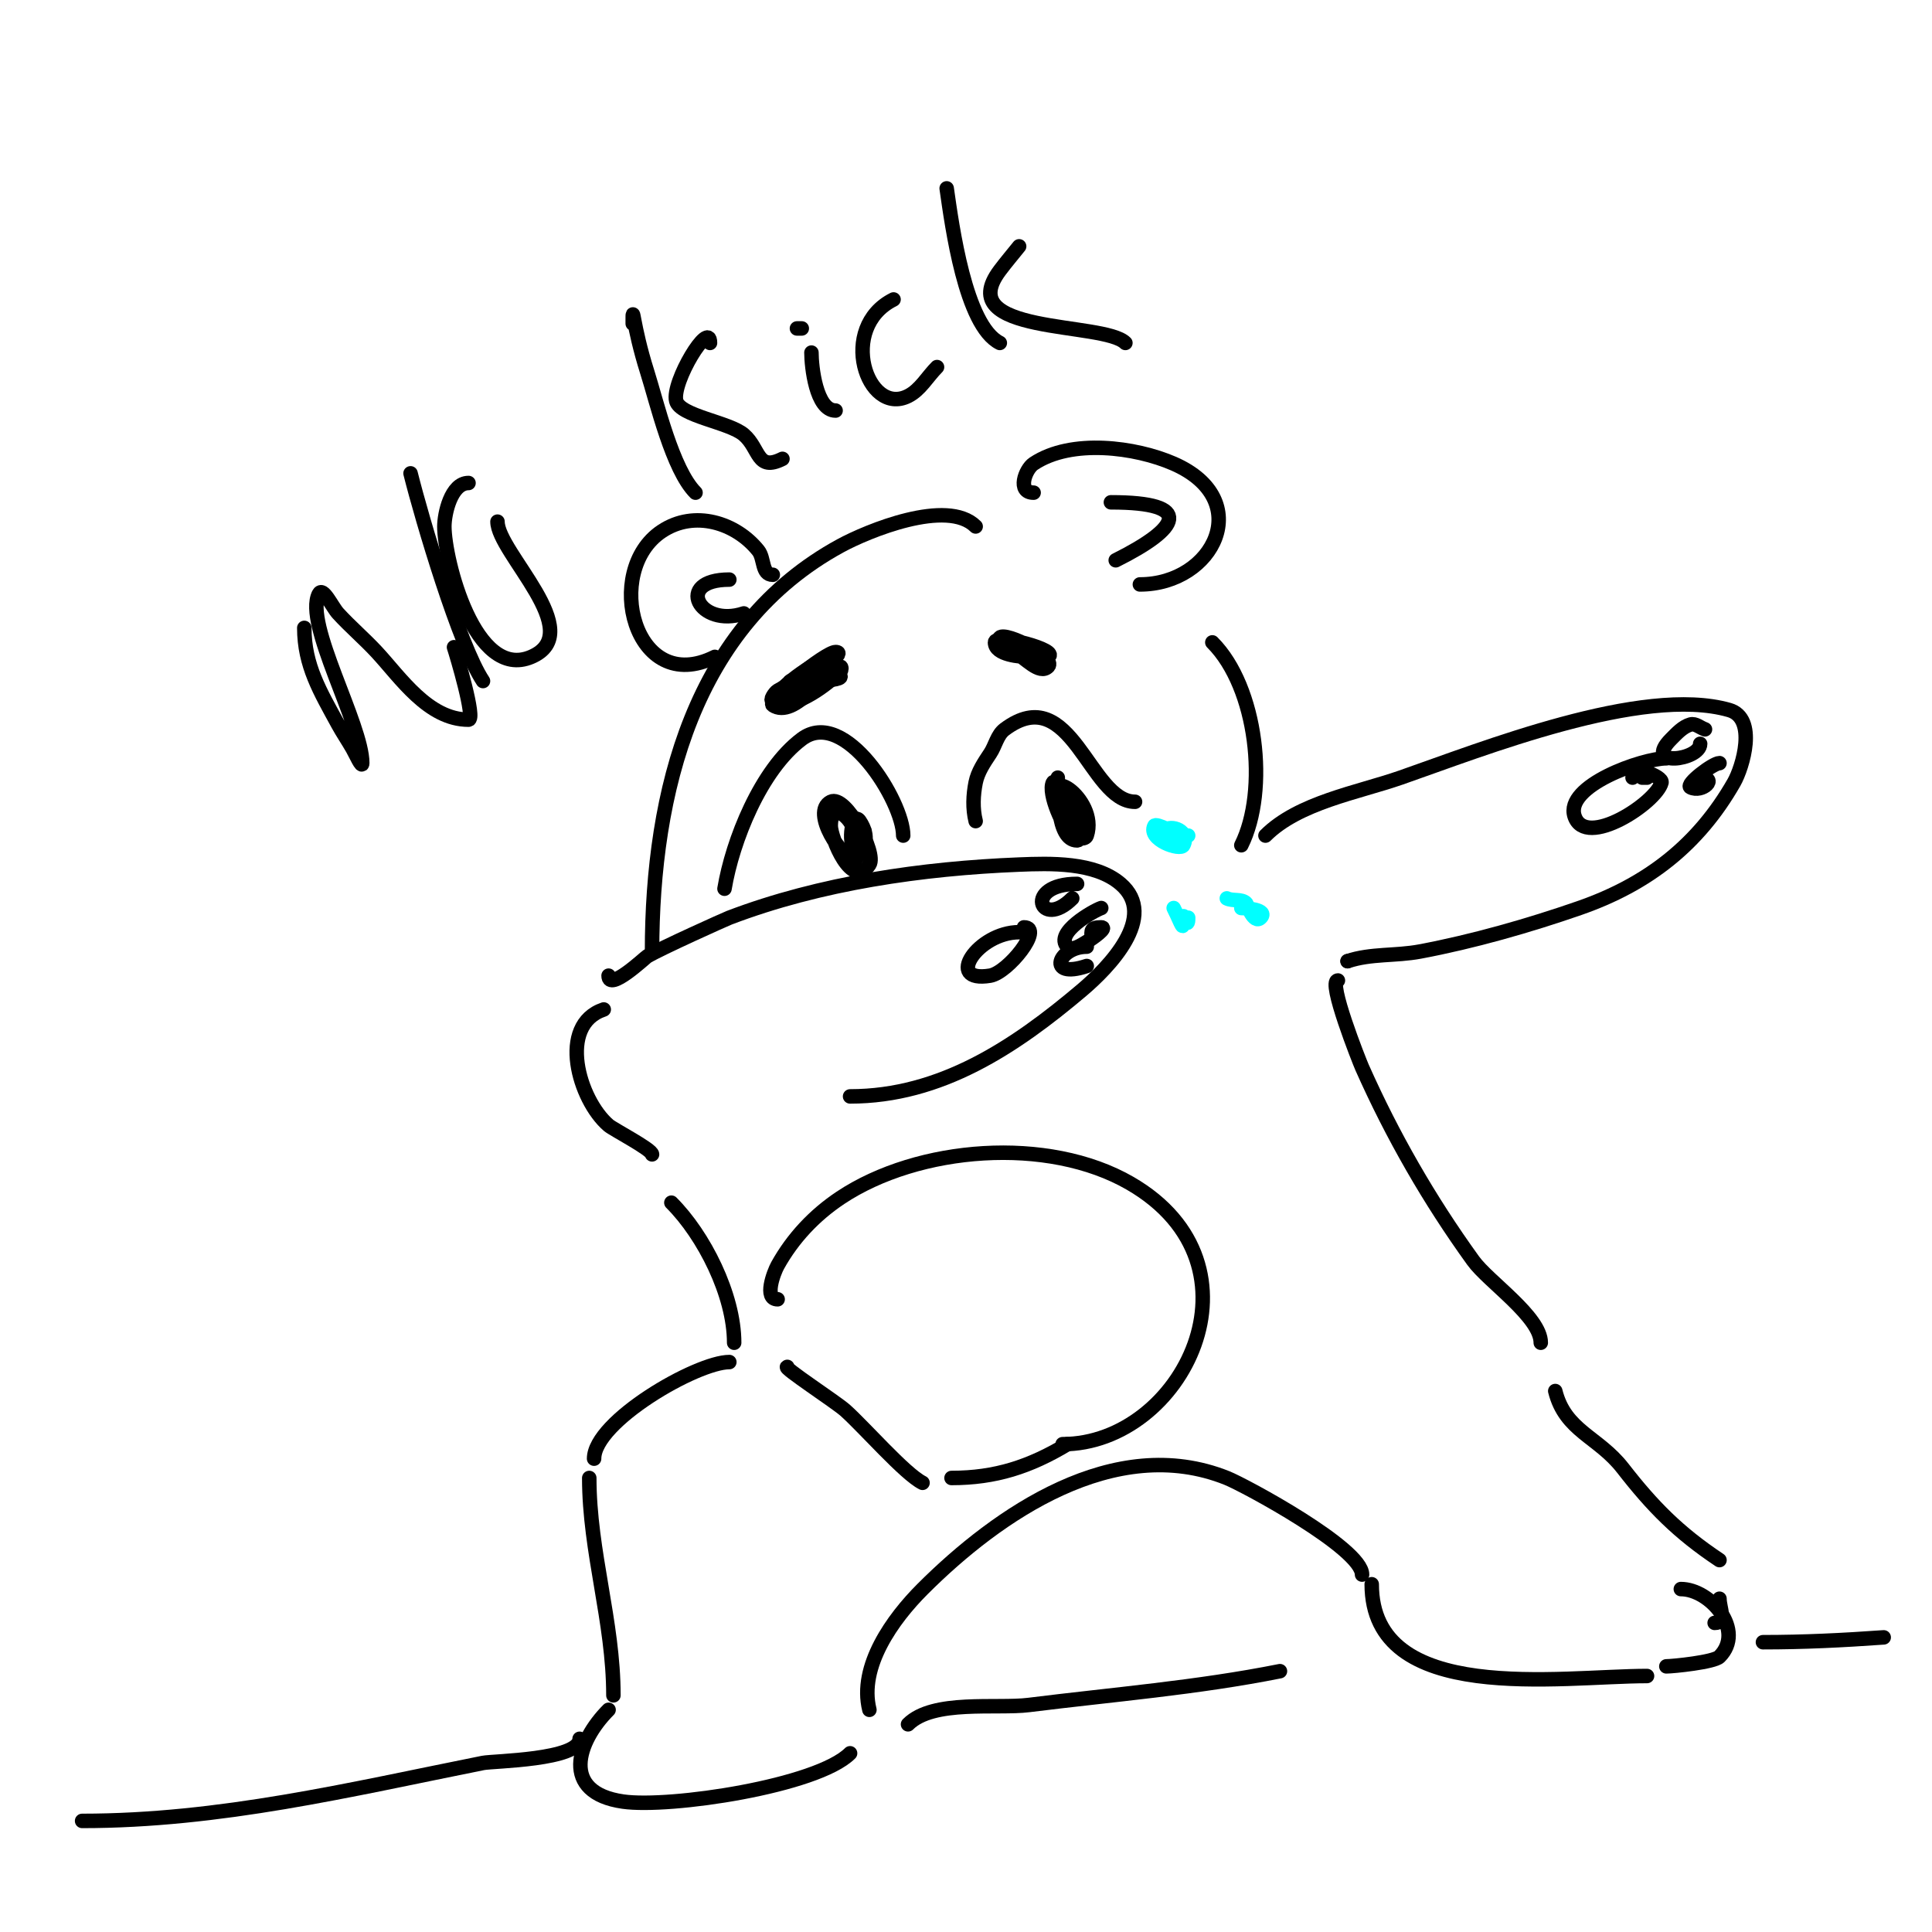 <svg viewBox='0 0 400 400' version='1.1' xmlns='http://www.w3.org/2000/svg' xmlns:xlink='http://www.w3.org/1999/xlink'><g fill='none' stroke='#000000' stroke-width='3' stroke-linecap='round' stroke-linejoin='round'><path d='M202,109c-5.885,-5.885 -22.404,0.947 -28,4c-30.37,16.565 -39,50.876 -39,84'/><path d='M160,119c-2.354,0 -1.692,-3.365 -3,-5c-4.63,-5.788 -13.233,-8.512 -20,-4c-12.276,8.184 -5.724,34.362 11,26'/><path d='M151,120c-11.464,0 -6.251,10.084 3,7'/><path d='M214,102c-3.514,0 -1.736,-4.843 0,-6c7.841,-5.228 21.131,-3.443 29,0c17.024,7.448 8.342,25 -7,25'/><path d='M230,104c17.396,0 14.348,5.326 1,12'/><path d='M126,202c0,3.418 7.545,-3.727 8,-4c2.787,-1.672 16.24,-7.71 17,-8c18.838,-7.176 40,-10.2 60,-11c6.373,-0.255 15.662,-0.576 21,4c7.863,6.739 -2.435,17.291 -8,22c-13.931,11.788 -29.248,22 -48,22'/><path d='M125,209c-9.612,3.204 -5.203,18.683 1,24c0.973,0.834 9,5.003 9,6'/><path d='M251,133c9.274,9.274 11.678,30.643 6,42'/><path d='M262,173c6.841,-6.841 19.085,-8.899 28,-12c16.714,-5.814 50.03,-19.134 68,-14c5.901,1.686 2.786,11.875 1,15c-7.328,12.825 -17.75,21.044 -32,26c-10.453,3.636 -22.069,6.95 -33,9c-5.092,0.955 -10.155,0.385 -15,2'/><path d='M279,199l0,0'/><path d='M139,249c6.742,6.742 13,19.096 13,29'/><path d='M151,282c-6.738,0 -28,12.274 -28,20'/><path d='M122,306c0,15.325 5,29.663 5,45'/><path d='M126,354c-6.525,6.525 -10.042,17.137 3,19c9.676,1.382 40.188,-3.188 47,-10'/><path d='M180,354c-2.256,-9.025 4.843,-18.843 11,-25c15.581,-15.581 39.778,-32.289 63,-23c3.761,1.505 28,14.585 28,20'/><path d='M284,328c0,25.269 39.077,19 57,19'/><path d='M345,345c1.401,0 9.862,-0.862 11,-2c5.399,-5.399 -1.861,-14 -8,-14'/><path d='M277,203c-2.198,0 4.452,16.767 5,18c6.295,14.164 13.91,27.414 23,40c3.158,4.373 14,11.631 14,17'/><path d='M322,288c2.076,8.303 8.879,9.416 14,16c6.192,7.961 11.484,13.323 20,19'/><path d='M356,331c0,1.949 1.605,5 -1,5'/><path d='M163,283c-1.105,0 10.02,7.24 12,9c3.833,3.407 12.347,13.174 16,15'/><path d='M161,269c-2.924,0 -0.777,-5.602 0,-7c3.141,-5.654 7.615,-10.41 13,-14c16.117,-10.745 42.981,-12.853 60,-3c29.366,17.002 10.768,54 -14,54'/><path d='M221,299c-7.796,4.678 -14.894,7 -24,7'/><path d='M150,184c1.646,-9.878 7.459,-24.594 16,-31c8.877,-6.658 21,12.929 21,20'/><path d='M202,170c-0.647,-2.587 -0.523,-5.385 0,-8c0.439,-2.193 1.76,-4.139 3,-6c1.078,-1.617 1.445,-3.834 3,-5c13.806,-10.354 17.541,15 27,15'/><path d='M177,173c0,-3.22 -5,-7.776 -5,-2c0,2.364 4.37,13.445 8,8c1.569,-2.353 -4.881,-14.559 -8,-13c-4.208,2.104 2.467,12 5,12'/><path d='M177,178c2.254,-2.254 3.111,-4.833 1,-8c-1.516,-2.275 -2.546,4.454 -1,6c0.943,0.943 0.62,-4 2,-4'/><path d='M219,161c0,2.356 -0.312,13 4,13c2.384,0 -4.451,-13.097 -5,-12c-1.132,2.263 2.226,9.669 4,11c0.8,0.6 2.684,0.949 3,0c2.595,-7.784 -10.499,-15.997 -5,-5'/><path d='M220,168c2.739,2.739 2,-1.009 2,-3'/><path d='M211,193c-8.539,0 -15.614,10.602 -6,9c3.704,-0.617 11.168,-10 7,-10'/><path d='M223,183c-11.222,0 -7.671,9.671 -1,3'/><path d='M228,188c-1.522,0.507 -9.827,5.173 -7,8c0.972,0.972 2.821,-0.293 4,-1c1.213,-0.728 4.414,-3 3,-3c-2.298,0 -2,0.769 -2,2'/><path d='M225,196c-5.91,0 -8.42,6.807 0,4'/><path d='M340,161l1,0'/><path d='M345,157c-4.87,0 -21.113,5.662 -19,12c2.288,6.865 16.961,-2.846 18,-7c0.295,-1.18 -6,-3.815 -6,-1'/><path d='M353,151c-1,-0.333 -1.986,-1.29 -3,-1c-1.603,0.458 -2.821,1.821 -4,3c-5.982,5.982 6,4.387 6,1'/><path d='M356,158c-1.32,0 -7.144,4.428 -6,5c2.443,1.222 5.806,-2 2,-2'/><path d='M164,141c-2.866,0 10.677,0.354 10,-1c-1.62,-3.239 -7.648,0.324 -9,1c-1.333,0.667 -2.722,1.233 -4,2c-0.639,0.383 -1.731,2.146 -1,2c3.084,-0.617 5.584,-2.987 8,-5c1.811,-1.509 7.357,-5 5,-5c-2.083,0 -14.517,9.989 -13,11c4.464,2.976 11.484,-6.969 13,-10'/><path d='M173,136c-3.107,0 -11.474,5.947 -13,9c-0.211,0.422 0.529,1 1,1c4.451,0 10.01,-4.01 13,-7c0.236,-0.236 0.316,-0.895 0,-1c-3.774,-1.258 -11.368,5 -8,5'/><path d='M212,134c-1.333,0 -3.057,-0.943 -4,0c-0.527,0.527 1.333,0.667 2,1c2.271,1.135 5.205,4.795 7,3c1.831,-1.831 -8.73,-7.27 -10,-6c-2.199,2.199 7.964,5.018 10,4c2.636,-1.318 -11,-4.978 -11,-3c0,2.639 5.38,3 7,3'/></g>
<g fill='none' stroke='#00ffff' stroke-width='3' stroke-linecap='round' stroke-linejoin='round'><path d='M242,172c-3.496,0 2.167,1.167 2,1c-0.274,-0.274 -4.64,-2.719 -5,-2c-1.424,2.849 5.397,5.206 6,4c1.465,-2.929 -2.557,-4.443 -4,-3c-1.644,1.644 3.634,2.366 5,1'/><path d='M243,188c1.822,3.643 2,5.129 2,2c0,-1.5 1,3 1,0'/><path d='M254,186c1.229,0.615 3.028,0.028 4,1c0.159,0.159 1.571,4.429 3,3c1.672,-1.672 -3.233,-2 -4,-2'/></g>
<g fill='none' stroke='#000000' stroke-width='3' stroke-linecap='round' stroke-linejoin='round'><path d='M63,130c0,7.78 3.309,13.233 7,20c0.931,1.706 2.036,3.312 3,5c0.596,1.044 2,4.202 2,3c0,-8.013 -12.067,-28.865 -9,-35c0.843,-1.687 2.726,2.61 4,4c2.548,2.78 5.434,5.236 8,8c4.884,5.26 10.652,14 19,14c1.55,0 -2.518,-13.554 -3,-15'/><path d='M97,100c-3.633,0 -5,6.381 -5,9c0,6.816 6.283,32.022 18,27c11.804,-5.059 -7,-21.611 -7,-28'/><path d='M100,141c-4.866,-7.299 -12.589,-33.357 -15,-43'/><path d='M131,67c0,-4.936 -0.088,0.222 3,10c1.999,6.33 5.231,20.231 10,25'/><path d='M147,71c0,-5.02 -7.972,8.111 -7,12c0.785,3.139 10.956,4.391 14,7c3.36,2.88 2.641,7.679 8,5'/><path d='M168,73c0,2.859 0.944,12 5,12'/><path d='M166,68c-0.333,0 -0.667,0 -1,0'/><path d='M185,62c-11.635,5.818 -5.492,24.246 3,20c2.53,-1.265 4,-4 6,-6'/><path d='M196,39c1.096,7.673 3.841,28.42 11,32'/><path d='M211,51c-1.333,1.667 -2.719,3.292 -4,5c-10.055,13.407 21.53,10.53 26,15'/><path d='M120,360c0,4.426 -17.877,4.575 -20,5c-27.751,5.55 -54.422,12 -83,12'/><path d='M188,357c5.173,-5.173 18.352,-3.169 25,-4c17.297,-2.162 34.902,-3.58 52,-7'/><path d='M365,340c8.45,0 16.497,-0.393 25,-1'/></g>
</svg>